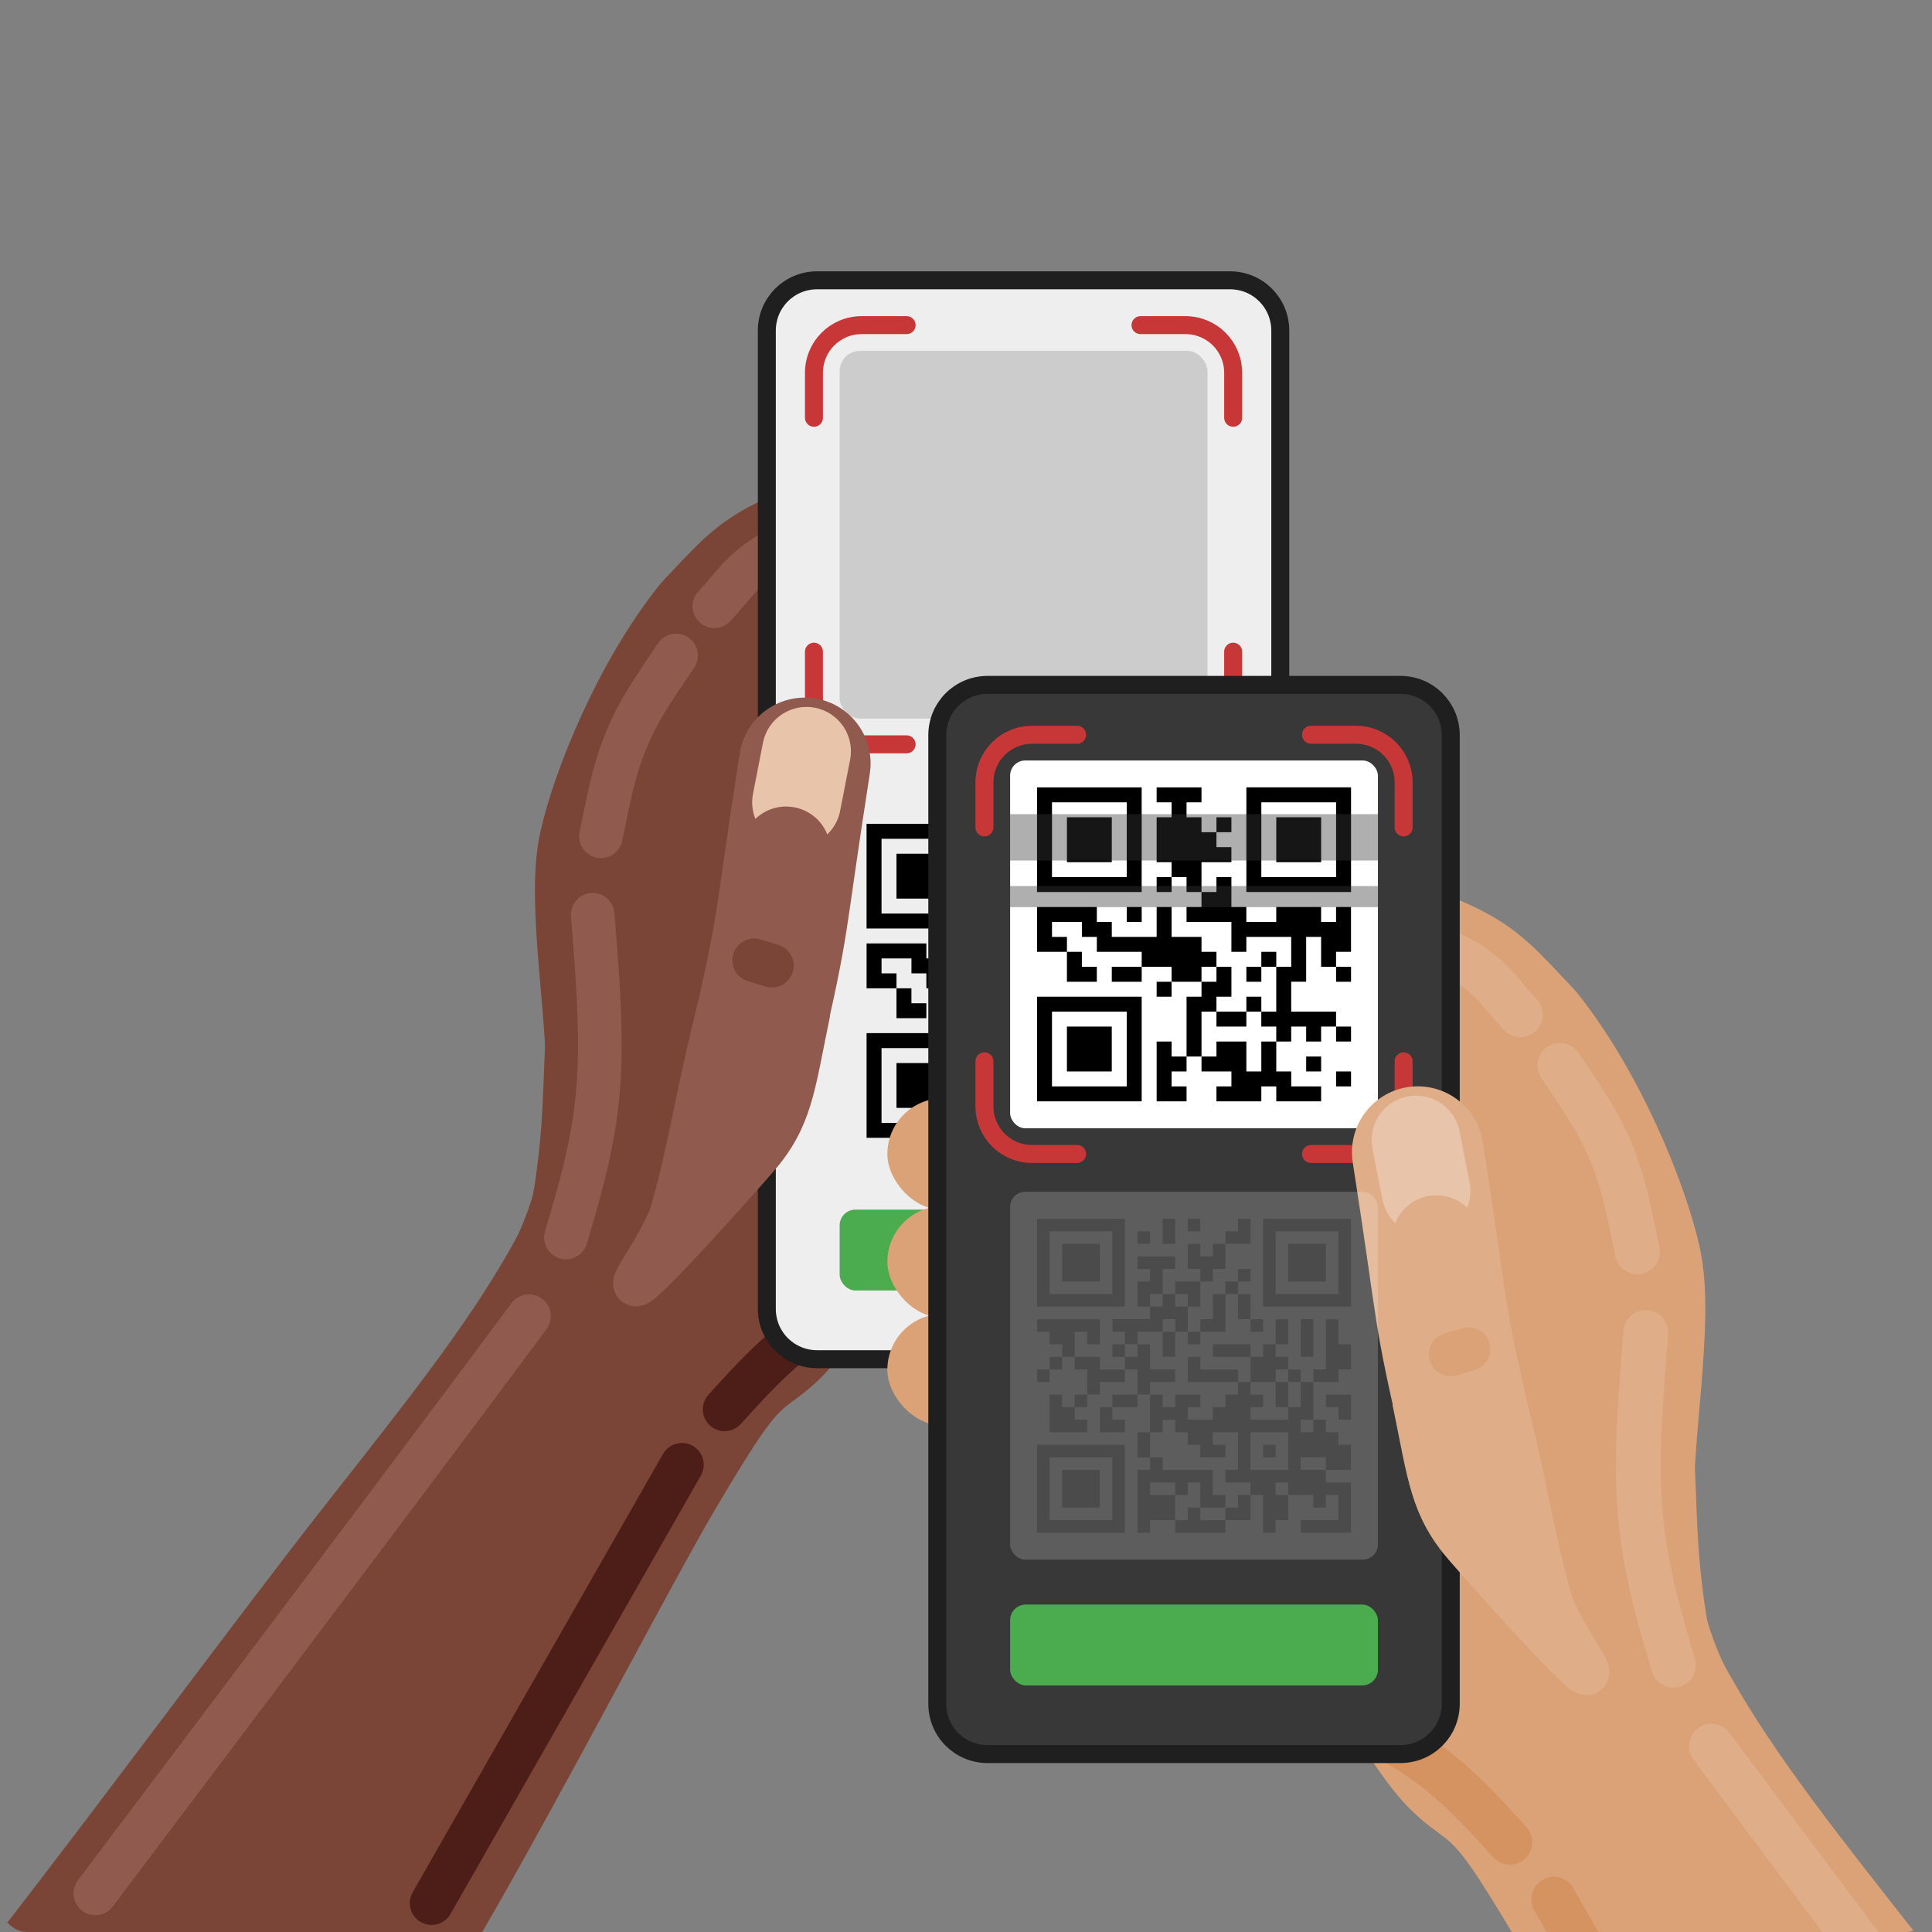 <svg xmlns="http://www.w3.org/2000/svg" height="215" width="215"><rect width="100%" height="100%" fill="#808080" stroke="none"/><defs><clipPath id="P" clipPathUnits="userSpaceOnUse"><rect rx="3" height="215" width="215" fill="#046c00" stroke="#fff" stroke-width="2.84" stroke-opacity=".2"/></clipPath><clipPath id="O" clipPathUnits="userSpaceOnUse"><rect rx="3" height="215" width="215" fill="#046c00" stroke="#fff" stroke-width="2.84" stroke-opacity=".2"/></clipPath><clipPath id="N" clipPathUnits="userSpaceOnUse"><rect rx="3" height="215" width="215" fill="#046c00" stroke="#fff" stroke-width="2.84" stroke-opacity=".2"/></clipPath><clipPath id="M" clipPathUnits="userSpaceOnUse"><rect rx="3" height="215" width="215" fill="#046c00" stroke="#fff" stroke-width="2.84" stroke-opacity=".2"/></clipPath><clipPath id="L" clipPathUnits="userSpaceOnUse"><rect rx="3" height="215" width="215" fill="#046c00" stroke="#fff" stroke-width="2.84" stroke-opacity=".2"/></clipPath><clipPath id="K" clipPathUnits="userSpaceOnUse"><rect rx="3" height="215" width="215" fill="#046c00" stroke="#fff" stroke-width="2.84" stroke-opacity=".2"/></clipPath><clipPath id="J" clipPathUnits="userSpaceOnUse"><rect rx="3" height="215" width="215" fill="#046c00" stroke="#fff" stroke-width="2.84" stroke-opacity=".2"/></clipPath><clipPath id="I" clipPathUnits="userSpaceOnUse"><rect rx="3" height="215" width="215" fill="#046c00" stroke="#fff" stroke-width="2.84" stroke-opacity=".2"/></clipPath><clipPath id="H" clipPathUnits="userSpaceOnUse"><rect rx="3" height="215" width="215" fill="#046c00" stroke="#fff" stroke-width="2.84" stroke-opacity=".2"/></clipPath><clipPath id="G" clipPathUnits="userSpaceOnUse"><rect rx="3" height="215" width="215" fill="#046c00" stroke="#fff" stroke-width="2.84" stroke-opacity=".2"/></clipPath><clipPath id="F" clipPathUnits="userSpaceOnUse"><rect rx="3" height="215" width="215" fill="#046c00" stroke="#fff" stroke-width="2.84" stroke-opacity=".2"/></clipPath><clipPath id="E" clipPathUnits="userSpaceOnUse"><rect rx="3" height="215" width="215" fill="#046c00" stroke="#fff" stroke-width="2.84" stroke-opacity=".2"/></clipPath><clipPath id="D" clipPathUnits="userSpaceOnUse"><rect rx="3" height="215" width="215" fill="#046c00" stroke="#fff" stroke-width="2.84" stroke-opacity=".2"/></clipPath><clipPath id="C" clipPathUnits="userSpaceOnUse"><rect rx="3" height="215" width="215" fill="#046c00" stroke="#fff" stroke-width="2.84" stroke-opacity=".2"/></clipPath><clipPath id="B" clipPathUnits="userSpaceOnUse"><rect rx="3" height="215" width="215" fill="#046c00" stroke="#fff" stroke-width="2.84" stroke-opacity=".2"/></clipPath><clipPath id="A" clipPathUnits="userSpaceOnUse"><rect rx="3" height="215" width="215" fill="#046c00" stroke="#fff" stroke-width="2.84" stroke-opacity=".2"/></clipPath><clipPath id="z" clipPathUnits="userSpaceOnUse"><rect rx="3" height="215" width="215" fill="#046c00" stroke="#fff" stroke-width="2.84" stroke-opacity=".2"/></clipPath><clipPath id="y" clipPathUnits="userSpaceOnUse"><rect rx="3" height="215" width="215" fill="#046c00" stroke="#fff" stroke-width="2.84" stroke-opacity=".2"/></clipPath><clipPath id="x" clipPathUnits="userSpaceOnUse"><rect rx="3" height="215" width="215" fill="#046c00" stroke="#fff" stroke-width="2.84" stroke-opacity=".2"/></clipPath><clipPath id="w" clipPathUnits="userSpaceOnUse"><rect rx="3" height="215" width="215" fill="#046c00" stroke="#fff" stroke-width="2.84" stroke-opacity=".2"/></clipPath><clipPath id="v" clipPathUnits="userSpaceOnUse"><rect rx="3" height="215" width="215" fill="#046c00" stroke="#fff" stroke-width="2.84" stroke-opacity=".2"/></clipPath><clipPath id="u" clipPathUnits="userSpaceOnUse"><rect rx="3" height="215" width="215" fill="#046c00" stroke="#fff" stroke-width="2.84" stroke-opacity=".2"/></clipPath><clipPath id="t" clipPathUnits="userSpaceOnUse"><rect rx="3" height="215" width="215" fill="#046c00" stroke="#fff" stroke-width="2.84" stroke-opacity=".2"/></clipPath><clipPath id="s" clipPathUnits="userSpaceOnUse"><rect rx="3" height="215" width="215" fill="#046c00" stroke="#fff" stroke-width="2.84" stroke-opacity=".2"/></clipPath><clipPath id="r" clipPathUnits="userSpaceOnUse"><rect rx="3" height="215" width="215" fill="#046c00" stroke="#fff" stroke-width="2.84" stroke-opacity=".2"/></clipPath><clipPath id="q" clipPathUnits="userSpaceOnUse"><rect rx="3" height="215" width="215" fill="#046c00" stroke="#fff" stroke-width="2.84" stroke-opacity=".2"/></clipPath><clipPath id="p" clipPathUnits="userSpaceOnUse"><rect rx="3" height="215" width="215" fill="#046c00" stroke="#fff" stroke-width="2.84" stroke-opacity=".2"/></clipPath><clipPath id="o" clipPathUnits="userSpaceOnUse"><rect transform="scale(-1 1)" rx="3" height="215" width="215" fill="#046c00" stroke="#fff" stroke-width="2.84" stroke-opacity=".2"/></clipPath><clipPath id="n" clipPathUnits="userSpaceOnUse"><rect transform="scale(-1 1)" rx="3" height="215" width="215" fill="#046c00" stroke="#fff" stroke-width="2.84" stroke-opacity=".2"/></clipPath><clipPath id="m" clipPathUnits="userSpaceOnUse"><rect transform="scale(-1 1)" rx="3" height="215" width="215" fill="#046c00" stroke="#fff" stroke-width="2.84" stroke-opacity=".2"/></clipPath><clipPath id="l" clipPathUnits="userSpaceOnUse"><rect rx="3" height="215" width="215" fill="#046c00" stroke="#fff" stroke-width="2.84" stroke-opacity=".2"/></clipPath><clipPath id="k" clipPathUnits="userSpaceOnUse"><rect rx="3" height="215" width="215" fill="#046c00" stroke="#fff" stroke-width="2.84" stroke-opacity=".2"/></clipPath><clipPath id="j" clipPathUnits="userSpaceOnUse"><rect rx="3" height="215" width="215" fill="#046c00" stroke="#fff" stroke-width="2.84" stroke-opacity=".2"/></clipPath><clipPath id="i" clipPathUnits="userSpaceOnUse"><rect rx="3" height="215" width="215" fill="#046c00" stroke="#fff" stroke-width="2.84" stroke-opacity=".2"/></clipPath><clipPath id="h" clipPathUnits="userSpaceOnUse"><rect rx="3" height="215" width="215" fill="#046c00" stroke="#fff" stroke-width="2.84" stroke-opacity=".2"/></clipPath><clipPath id="g" clipPathUnits="userSpaceOnUse"><rect rx="3" height="215" width="215" fill="#046c00" stroke="#fff" stroke-width="2.84" stroke-opacity=".2"/></clipPath><clipPath id="f" clipPathUnits="userSpaceOnUse"><rect rx="3" height="215" width="215" fill="#046c00" stroke="#fff" stroke-width="2.84" stroke-opacity=".2"/></clipPath><clipPath id="e" clipPathUnits="userSpaceOnUse"><rect rx="3" height="215" width="215" fill="#046c00" stroke="#fff" stroke-width="2.84" stroke-opacity=".2"/></clipPath><clipPath id="d" clipPathUnits="userSpaceOnUse"><rect rx="3" height="215" width="215" fill="#046c00" stroke="#fff" stroke-width="2.84" stroke-opacity=".2"/></clipPath><clipPath id="c" clipPathUnits="userSpaceOnUse"><rect rx="3" height="215" width="215" fill="#046c00" stroke="#fff" stroke-width="2.84" stroke-opacity=".2"/></clipPath><clipPath id="b" clipPathUnits="userSpaceOnUse"><rect rx="3" height="215" width="215" fill="#046c00" stroke="#fff" stroke-width="2.84" stroke-opacity=".2"/></clipPath><clipPath id="a" clipPathUnits="userSpaceOnUse"><rect rx="3" height="215" width="215" fill="#046c00" stroke="#fff" stroke-width="2.84" stroke-opacity=".2"/></clipPath></defs><path clip-path="url(#a)" d="m 53.587,215.145 c 9.199,-15.857 21.127,-38.938 26.092,-47.333 4.964,-8.394 6.349,-10.163 7.953,-11.434 1.604,-1.271 3.754,-2.462 6.857,-6.841 3.103,-4.379 7.158,-11.944 5.433,-17.184 -1.724,-5.24 -8.737,-7.965 -8.496,-15.535 0.242,-7.57 7.678,-18.126 9.039,-23.63 1.361,-5.503 -3.938,-5.211 -6.571,-4.854 -2.633,0.357 -2.633,0.781 -3.526,0.508 -0.892,-0.273 -2.675,-1.24 -4.262,-3.328 -1.588,-2.088 -2.98,-5.296 -2.088,-8.776 0.892,-3.48 4.067,-7.232 7.243,-10.985 -2.782,-0.584 -5.565,-1.169 -8.652,0.277 -3.088,1.445 -6.482,4.92 -9.17,9.548 -2.688,4.628 -5.161,11.841 -6.025,18.255 -0.864,6.414 -0.379,12.571 -1.578,20.072 -1.199,7.502 -4.079,16.229 -8.993,24.964 -4.914,8.735 -11.794,17.353 -20.815,28.828 C 27.006,179.173 11.139,200.698 0,214.999 Z" fill="#7a4537"/><path clip-path="url(#b)" d="m 106.065,55.041 c -7.142,2.058 -14.283,4.116 -18.52,6.052 -4.236,1.937 -5.568,3.752 -9.364,7.719 -6.235,7.761 -10.786,19.032 -12.13,25.104 -1.509,6.829 1.237,19.794 0.774,29.194 -0.463,9.399 -1.673,15.33 -10.449,28.827 -8.776,13.497 -25.116,34.558 -41.457,55.619" fill="none" stroke="#7a4537" stroke-width="12.13" stroke-linecap="round" stroke-linejoin="bevel"/><path clip-path="url(#c)" d="m 110.943,65.569 c -6.561,4.735 -13.122,9.469 -18.599,12.904 -5.478,3.435 -9.872,5.569 -12.632,7.769 -2.76,2.2 -3.886,4.465 -5.749,7.651 -1.863,3.186 -4.463,7.292 -5.651,12.894 -1.188,5.602 -0.963,12.696 -1.456,19.209 -0.493,6.513 -1.703,12.444 -2.568,15.745 -0.865,3.301 -1.385,3.971 -9.556,14.502 -8.171,10.531 -23.991,30.922 -39.813,51.314" fill="none" stroke="#7a4537" stroke-width="13.3" stroke-linecap="round" stroke-linejoin="bevel"/><path clip-path="url(#d)" d="m 48.028,211.79 c 9.287,-16.262 18.573,-32.525 27.86,-48.787 m 4.75,-6.163 c 3.252,-3.595 6.505,-7.19 11.084,-10.014 4.579,-2.824 10.485,-4.879 16.391,-6.933" fill="none" stroke="#4d1d17" stroke-width="4.85" stroke-linecap="round"/><path clip-path="url(#e)" d="m 100.82,55.692 c -5.39,1.804 -10.65,3.565 -14.38,5.488 -3.73,1.923 -5.1,4.366 -6.937,6.286 M 75.235,72.944 c -2.92,4.371 -4.109,5.995 -5.501,9.324 -1.437,3.435 -1.968,6.496 -2.863,10.797 m -0.914,8.73 c 0.548,6.762 1.095,13.524 0.599,19.511 -0.496,5.987 -2.036,11.197 -3.576,16.408 m -4.112,8.758 c -3.97,5.335 -7.94,10.669 -15.983,21.375 -8.043,10.706 -20.159,26.782 -32.275,42.858" fill="none" stroke="#915a4f" stroke-width="4.85" stroke-linecap="round"/><rect clip-path="url(#f)" ry="1.68" rx="1.68" y="88.68" x="93.44" height="40.93" width="40.93" fill="#fff"/><path clip-path="url(#g)" d="m 90.933,31.192 c -3.101,0 -5.598,2.496 -5.598,5.598 l 2.98e-4,108.869 c -10e-7,3.101 2.496,5.598 5.598,5.598 h 45.943 c 3.101,0 5.598,-2.496 5.598,-5.598 l -3e-4,-108.869 c -1e-5,-3.101 -2.496,-5.598 -5.598,-5.598 z" fill="#eee" stroke="#1f1f1f" stroke-width="2" stroke-linecap="round" stroke-linejoin="bevel"/><rect clip-path="url(#h)" ry="2.27" rx="2.27" y="39.04" x="93.44" height="40.93" width="40.93" fill="#ccc"/><path clip-path="url(#i)" d="m 96.434,91.679 v 1.664 1.664 1.664 1.664 1.664 1.664 1.664 h 1.664 1.664 1.664 1.662 1.664 1.664 1.664 v -1.664 -1.664 -1.664 -1.664 -1.664 -1.664 -1.664 h -1.664 -1.664 -1.664 -1.662 -1.664 -1.664 z m 13.311,0 v 1.664 h 1.664 v 1.664 h -1.664 v 1.664 1.664 1.664 h 1.664 v 1.664 h 1.664 v 1.664 h 1.664 v -1.664 -1.664 h 1.664 1.664 v -1.664 h -1.664 v -1.664 h -1.664 v -1.664 h -1.664 v -1.664 h 1.664 v -1.664 h -1.664 -1.664 z m 6.656,4.992 h 1.664 v -1.664 h -1.664 z m -1.664,6.656 v 1.664 h -1.664 v 1.664 h 1.664 1.664 1.664 v 1.664 1.662 h 1.664 v -1.662 h 1.664 1.664 1.664 v 1.662 1.664 h -1.664 v 1.664 1.664 1.664 h -1.664 v 1.664 h 1.664 v 1.664 h 1.664 v -1.664 h 1.664 v 1.664 h 1.664 v -1.664 h 1.664 v -1.664 h -1.664 -1.664 -1.664 v -1.664 -1.664 h 1.664 v -1.664 -1.664 -1.662 h 1.664 v 1.662 1.664 h 1.664 v -1.664 h 1.664 v -1.662 -1.664 -1.664 h -1.664 v 1.664 h -1.664 v -1.664 h -1.664 -1.664 -1.664 v 1.664 h -1.664 -1.664 v -1.664 h -1.664 v -1.664 -1.664 h -1.664 v 1.664 z m 14.977,8.318 v 1.664 h 1.664 v -1.664 z m 0,6.656 v 1.664 h 1.664 v -1.664 z m -6.656,1.664 h -1.664 v 1.664 1.664 h -1.664 v -1.664 -1.664 h -1.664 -1.664 v 1.664 h -1.664 v 1.664 h 1.664 1.664 v 1.664 h -1.664 v 1.664 h 1.664 1.664 1.664 v -1.664 h 1.664 v 1.664 h 1.664 1.664 1.664 v -1.664 h -1.664 -1.664 v -1.664 h -1.664 v -1.664 z m -8.32,1.664 v -1.664 -1.664 -1.664 h 1.664 v -1.664 h 1.664 v -1.664 -1.664 h -1.664 v 1.664 h -1.664 v 1.664 h -1.664 v 1.664 1.664 1.664 1.664 z m -1.664,0 h -1.664 v -1.664 h -1.664 v 1.664 1.664 1.664 1.664 h 1.664 1.664 v -1.664 h -1.664 v -1.664 h 1.664 z m 1.664,-8.32 v -1.664 h 1.664 v -1.664 h -1.664 v -1.662 h -1.664 -1.664 v -1.664 -1.664 h -1.664 v 1.664 1.664 h -1.664 -1.664 -1.664 v -1.664 h -1.664 v -1.664 h -1.662 -1.664 -1.664 -1.664 v 1.664 1.664 1.662 h 1.664 1.664 v -1.662 h -1.664 v -1.664 h 1.664 1.664 v 1.664 h 1.662 v 1.662 h 1.664 1.664 1.664 v 1.664 h 1.664 1.664 v 1.664 h 1.664 z m -3.328,0 h -1.664 v 1.664 h 1.664 z m -3.328,-1.664 h -1.664 -1.664 v 1.664 h 1.664 1.664 z m -8.318,-1.664 v 1.664 1.664 h 1.664 1.662 v -1.664 h -1.662 v -1.664 z m 16.639,6.656 v 1.664 h 1.664 1.664 v -1.664 h -1.664 z m 3.328,0 h 1.664 v -1.664 h -1.664 z m 3.328,-4.992 v -1.664 h -1.664 v 1.664 z m -1.664,0 h -1.664 v 1.664 h 1.664 z m -9.984,-9.982 h -1.664 v 1.664 h 1.664 z m 8.32,-9.984 v 1.664 1.664 1.664 1.664 1.664 1.664 1.664 h 1.664 1.664 1.664 1.664 1.664 1.664 1.664 v -1.664 -1.664 -1.664 -1.664 -1.664 -1.664 -1.664 h -1.664 -1.664 -1.664 -1.664 -1.664 -1.664 z m -21.631,1.664 h 1.664 1.664 1.662 1.664 1.664 v 1.664 1.664 1.664 1.664 1.664 h -1.664 -1.664 -1.662 -1.664 -1.664 v -1.664 -1.664 -1.664 -1.664 z m 23.295,0 h 1.664 1.664 1.664 1.664 1.664 v 1.664 1.664 1.664 1.664 1.664 h -1.664 -1.664 -1.664 -1.664 -1.664 v -1.664 -1.664 -1.664 -1.664 z m -21.631,1.664 v 1.664 1.664 1.664 h 1.664 1.662 1.664 v -1.664 -1.664 -1.664 h -1.664 -1.662 z m 23.295,0 v 1.664 1.664 1.664 h 1.664 1.664 1.664 v -1.664 -1.664 -1.664 h -1.664 -1.664 z m -16.641,9.984 v 1.664 h 1.664 v -1.664 z m -9.982,9.982 v 1.664 1.664 1.664 1.664 1.664 1.664 1.664 h 1.664 1.664 1.664 1.662 1.664 1.664 1.664 v -1.664 -1.664 -1.664 -1.664 -1.664 -1.664 -1.664 h -1.664 -1.664 -1.664 -1.662 -1.664 -1.664 z m 1.664,1.664 h 1.664 1.664 1.662 1.664 1.664 v 1.664 1.664 1.664 1.664 1.664 h -1.664 -1.664 -1.662 -1.664 -1.664 v -1.664 -1.664 -1.664 -1.664 z m 1.664,1.664 v 1.664 1.664 1.664 h 1.664 1.662 1.664 v -1.664 -1.664 -1.664 h -1.664 -1.662 z m 26.623,3.328 v 1.664 h 1.664 v -1.664 z m 3.328,1.664 v 1.664 h 1.664 v -1.664 z"/><path clip-path="url(#j)" d="m 100.891,36.181 h -4.998 c -2.944,0 -5.314,2.37 -5.314,5.314 v 4.998 m 46.652,0 v -4.998 c 0,-2.944 -2.37,-5.314 -5.314,-5.314 h -4.998 M 90.578,72.521 v 5 c 0,2.944 2.37,5.312 5.314,5.312 h 4.998 m 26.027,0 h 4.998 c 2.944,0 5.314,-2.368 5.314,-5.312 v -5" fill="none" stroke="#c83737" stroke-width="2" stroke-linecap="round" stroke-linejoin="bevel"/><rect clip-path="url(#k)" ry="1.75" rx="1.75" y="134.61" x="93.44" height="9" width="40.93" fill="#4bac4f"/><path clip-path="url(#l)" d="m 111.441,112.077 c 3.235,0 6.47,0 9.705,0" fill="none" stroke="#fff" stroke-width="1.94" stroke-linecap="round" stroke-linejoin="round"/><rect clip-path="url(#m)" transform="scale(-1 1)" ry="6.02" rx="6.02" y="108.5" x="-147.86" height="12.06" width="12.04" fill="#dba277"/><rect clip-path="url(#n)" transform="scale(-1 1)" ry="6.02" rx="6.02" y="120.14" x="-147.86" height="12.06" width="12.04" fill="#dba277"/><rect clip-path="url(#o)" transform="scale(-1 1)" ry="6.02" rx="6.02" y="117.79" x="-147.86" height="12.06" width="12.04" fill="#dba277"/><path clip-path="url(#p)" d="M 89.558,84.956 C 86.522,104.457 87.483,101.677 84.057,116.453" fill="none" stroke="#915a4f" stroke-width="14.65" stroke-linecap="round"/><path clip-path="url(#q)" d="m 89.932,112.885 c -1.685,8.164 -1.896,11.555 -5.764,15.984 -3.868,4.429 -12.518,14.023 -13.365,14.083 -0.847,0.06 2.108,-3.412 3.858,-7.66 2.241,-7.678 2.917,-13.78 5.475,-23.443" fill="#915a4f" stroke="#915a4f" stroke-width="4.85" stroke-linecap="round" stroke-linejoin="round"/><path clip-path="url(#r)" d="m 193.085,257.642 c -9.479,-16.339 -18.958,-32.678 -24.074,-41.328 -5.115,-8.65 -6.542,-10.472 -8.195,-11.782 -1.653,-1.31 -3.868,-2.537 -7.066,-7.049 -3.197,-4.512 -7.375,-12.307 -5.599,-17.707 1.777,-5.4 9.003,-8.207 8.754,-16.007 -0.249,-7.8 -7.911,-18.678 -9.314,-24.348 -1.402,-5.671 4.058,-5.369 6.771,-5.002 2.713,0.368 2.713,0.804 3.633,0.523 0.92,-0.281 2.756,-1.278 4.392,-3.429 1.636,-2.151 3.07,-5.457 2.152,-9.043 -0.919,-3.586 -4.191,-7.452 -7.463,-11.319 2.867,-0.602 5.734,-1.204 8.915,0.285 3.182,1.489 6.679,5.07 9.449,9.839 2.77,4.769 5.318,12.201 6.208,18.81 0.89,6.609 0.39,12.953 1.626,20.683 1.235,7.73 4.203,16.723 9.267,25.723 5.064,9.001 12.153,17.881 21.449,29.705 9.296,11.824 20.774,26.56 32.251,41.296 0,0 -53.156,0.15 -53.156,0.15 z" fill="#dba277"/><path clip-path="url(#s)" d="m 141.823,100.114 c 7.359,2.12 14.718,4.241 19.083,6.236 4.365,1.996 5.737,3.866 9.649,7.954 6.425,7.997 11.114,19.611 12.499,25.868 1.555,7.037 -1.275,20.396 -0.798,30.082 0.477,9.685 1.724,15.797 10.767,29.704 9.043,13.907 25.88,35.609 42.718,57.311" fill="none" stroke="#dba277" stroke-width="12.5" stroke-linecap="round" stroke-linejoin="bevel"/><path clip-path="url(#t)" d="m 136.796,110.961 c 6.76,4.879 14.915,7.202 20.559,10.741 5.644,3.539 8.778,8.294 11.622,10.561 2.844,2.267 4.004,4.601 5.924,7.884 1.92,3.283 4.599,7.514 5.823,13.286 1.224,5.772 0.993,13.082 1.501,19.793 0.508,6.711 1.755,12.822 2.646,16.224 0.891,3.401 1.427,4.091 9.846,14.943 8.419,10.851 24.721,31.863 41.024,52.875" fill="none" stroke="#dba277" stroke-width="13.7" stroke-linecap="round" stroke-linejoin="bevel"/><path clip-path="url(#u)" d="m 201.625,261.63 c -9.569,-16.757 -19.138,-33.514 -28.707,-50.271 m -4.895,-6.35 c -3.351,-3.704 -6.703,-7.408 -11.421,-10.319 -4.718,-2.91 -10.804,-5.027 -16.889,-7.144" fill="none" stroke="#d59362" stroke-width="5" stroke-linecap="round"/><path clip-path="url(#v)" d="m 147.227,100.784 c 5.554,1.859 10.973,3.673 14.817,5.655 3.844,1.981 5.255,4.499 7.148,6.478 m 4.399,5.645 c 3.008,4.504 4.234,6.177 5.668,9.607 1.48,3.54 2.028,6.693 2.95,11.126 m 0.942,8.996 c -0.564,6.968 -1.128,13.935 -0.617,20.104 0.511,6.169 2.098,11.537 3.685,16.907 m 4.237,9.024 c 4.091,5.497 8.182,10.994 16.469,22.025 8.288,11.031 20.772,27.596 33.256,44.162" fill="none" stroke="#dfad87" stroke-width="5" stroke-linecap="round"/><path clip-path="url(#w)" d="m 136.283,125.911 c -3.333,0 -6.666,0 -10,0" fill="none" stroke="#fff" stroke-width="2" stroke-linecap="round" stroke-linejoin="round"/><rect clip-path="url(#x)" ry="6.2" rx="6.2" y="122.22" x="98.75" height="12.43" width="12.4" fill="#dba277"/><rect clip-path="url(#y)" ry="6.2" rx="6.2" y="134.22" x="98.75" height="12.43" width="12.4" fill="#dba277"/><rect clip-path="url(#z)" ry="6.2" rx="6.2" y="146.22" x="98.75" height="12.43" width="12.4" fill="#dba277"/><path clip-path="url(#A)" d="m 109.904,76.216 h 45.943 c 3.101,0 5.598,2.497 5.598,5.598 V 189.602 c 0,3.101 -2.497,5.598 -5.598,5.598 h -45.943 c -3.101,0 -5.598,-2.497 -5.598,-5.598 V 81.815 c 0,-3.101 2.497,-5.598 5.598,-5.598 z" fill="#383838" stroke="#1f1f1f" stroke-width="2" stroke-linecap="round" stroke-linejoin="bevel"/><rect clip-path="url(#B)" ry="1.68" rx="1.68" y="84.63" x="112.41" height="40.93" width="40.93" fill="#fff"/><path clip-path="url(#C)" d="m 115.404,87.62 v 1.664 1.664 1.664 1.664 1.664 1.664 1.664 h 1.664 1.662 1.664 1.664 1.664 1.664 1.664 v -1.664 -1.664 -1.664 -1.664 -1.664 -1.664 -1.664 h -1.664 -1.664 -1.664 -1.664 -1.664 -1.662 z m 13.311,0 v 1.664 h 1.664 v 1.664 h -1.664 v 1.664 1.664 1.664 h 1.664 v 1.664 h 1.664 v 1.664 h 1.664 v -1.664 -1.664 h 1.664 1.664 v -1.664 h -1.664 v -1.664 h -1.664 v -1.664 h -1.664 v -1.664 h 1.664 v -1.664 h -1.664 -1.664 z m 6.656,4.992 h 1.664 v -1.664 h -1.664 z m -1.664,6.656 v 1.664 h -1.664 v 1.664 h 1.664 1.664 1.664 v 1.664 1.664 h 1.664 v -1.664 h 1.664 1.664 1.664 v 1.664 1.664 h -1.664 v 1.664 1.664 1.664 h -1.664 v 1.664 h 1.664 v 1.664 h 1.664 v -1.664 h 1.664 v 1.664 h 1.664 v -1.664 h 1.664 v -1.664 h -1.664 -1.664 -1.664 v -1.664 -1.664 h 1.664 v -1.664 -1.664 -1.664 h 1.664 v 1.664 1.664 h 1.664 v -1.664 h 1.664 v -1.664 -1.664 -1.664 h -1.664 v 1.664 h -1.664 v -1.664 h -1.664 -1.664 -1.664 v 1.664 h -1.664 -1.664 v -1.664 h -1.664 v -1.664 -1.664 h -1.664 v 1.664 z m 14.977,8.32 v 1.664 h 1.664 v -1.664 z m 0,6.656 v 1.664 h 1.664 v -1.664 z m -6.656,1.664 h -1.664 v 1.664 1.664 h -1.664 v -1.664 -1.664 h -1.664 -1.664 v 1.664 h -1.664 v 1.664 h 1.664 1.664 v 1.664 h -1.664 v 1.664 h 1.664 1.664 1.664 v -1.664 h 1.664 v 1.664 h 1.664 1.664 1.664 v -1.664 h -1.664 -1.664 v -1.664 h -1.664 v -1.664 z m -8.32,1.664 v -1.664 -1.664 -1.664 h 1.664 v -1.664 h 1.664 v -1.664 -1.664 h -1.664 v 1.664 h -1.664 v 1.664 h -1.664 v 1.664 1.664 1.664 1.664 z m -1.664,0 h -1.664 v -1.664 h -1.664 v 1.664 1.664 1.664 1.664 h 1.664 1.664 v -1.664 h -1.664 v -1.664 h 1.664 z m 1.664,-8.32 v -1.664 h 1.664 v -1.664 h -1.664 v -1.664 h -1.664 -1.664 v -1.664 -1.664 h -1.664 v 1.664 1.664 h -1.664 -1.664 -1.664 v -1.664 h -1.664 v -1.664 h -1.664 -1.664 -1.662 -1.664 v 1.664 1.664 1.664 h 1.664 1.662 v -1.664 h -1.662 v -1.664 h 1.662 1.664 v 1.664 h 1.664 v 1.664 h 1.664 1.664 1.664 v 1.664 h 1.664 1.664 v 1.664 h 1.664 z m -3.328,0 h -1.664 v 1.664 h 1.664 z m -3.328,-1.664 h -1.664 -1.664 v 1.664 h 1.664 1.664 z m -8.32,-1.664 v 1.664 1.664 h 1.664 1.664 v -1.664 h -1.664 v -1.664 z m 16.641,6.656 v 1.664 h 1.664 1.664 v -1.664 h -1.664 z m 3.328,0 h 1.664 v -1.664 h -1.664 z m 3.328,-4.992 v -1.664 h -1.664 v 1.664 z m -1.664,0 h -1.664 v 1.664 h 1.664 z m -9.984,-9.984 h -1.664 v 1.664 h 1.664 z m 8.32,-9.984 v 1.664 1.664 1.664 1.664 1.664 1.664 1.664 h 1.664 1.664 1.664 1.664 1.664 1.664 1.664 v -1.664 -1.664 -1.664 -1.664 -1.664 -1.664 -1.664 h -1.664 -1.664 -1.664 -1.664 -1.664 -1.664 z m -21.631,1.664 h 1.662 1.664 1.664 1.664 1.664 v 1.664 1.664 1.664 1.664 1.664 h -1.664 -1.664 -1.664 -1.664 -1.662 v -1.664 -1.664 -1.664 -1.664 z m 23.295,0 h 1.664 1.664 1.664 1.664 1.664 v 1.664 1.664 1.664 1.664 1.664 h -1.664 -1.664 -1.664 -1.664 -1.664 v -1.664 -1.664 -1.664 -1.664 z m -21.633,1.664 v 1.664 1.664 1.664 h 1.664 1.664 1.664 v -1.664 -1.664 -1.664 h -1.664 -1.664 z m 23.297,0 v 1.664 1.664 1.664 h 1.664 1.664 1.664 v -1.664 -1.664 -1.664 h -1.664 -1.664 z m -16.641,9.984 v 1.664 h 1.664 v -1.664 z m -9.982,9.984 v 1.664 1.664 1.664 1.664 1.664 1.664 1.664 h 1.664 1.662 1.664 1.664 1.664 1.664 1.664 v -1.664 -1.664 -1.664 -1.664 -1.664 -1.664 -1.664 h -1.664 -1.664 -1.664 -1.664 -1.664 -1.662 z m 1.664,1.664 h 1.662 1.664 1.664 1.664 1.664 v 1.664 1.664 1.664 1.664 1.664 h -1.664 -1.664 -1.664 -1.664 -1.662 v -1.664 -1.664 -1.664 -1.664 z m 1.662,1.664 v 1.664 1.664 1.664 h 1.664 1.664 1.664 v -1.664 -1.664 -1.664 h -1.664 -1.664 z m 26.625,3.328 v 1.664 h 1.664 v -1.664 z m 3.328,1.664 v 1.664 h 1.664 v -1.664 z"/><path clip-path="url(#D)" d="m 119.861,81.767 h -4.998 c -2.944,0 -5.314,2.37 -5.314,5.314 v 4.998 m 46.652,0 v -4.998 c 0,-2.944 -2.37,-5.314 -5.314,-5.314 h -4.998 m -36.34,36.34 v 5 c 0,2.944 2.37,5.312 5.314,5.312 h 4.998 m 26.027,0 h 4.998 c 2.944,0 5.314,-2.368 5.314,-5.312 v -5" fill="none" stroke="#c83737" stroke-width="2" stroke-linecap="round" stroke-linejoin="bevel"/><path clip-path="url(#E)" d="m 112.049,90.601 h 41.309 v 5.164 h -41.309 z m 0,8 h 41.309 v 2.353 h -41.309 z" opacity=".4" fill="#383838"/><rect clip-path="url(#F)" ry="1.75" rx="1.75" y="178.56" x="112.41" height="9" width="40.93" fill="#4bac4f"/><path clip-path="url(#G)" d="m 89.752,83.61 c -0.369,1.891 -0.738,3.783 -1.107,5.674" fill="#f2f2f2" stroke="#e8c5aa" stroke-width="9.88" stroke-linecap="round"/><path clip-path="url(#H)" d="m 87.481,94.693 c -0.369,1.891 -0.738,3.783 -1.107,5.674" fill="#915a4f" stroke="#915a4f" stroke-width="9.88" stroke-linecap="round"/><path clip-path="url(#I)" d="m 85.904,107.466 -1.982,-0.603" fill="none" stroke="#7a4537" stroke-width="4.85" stroke-linecap="round"/><path clip-path="url(#J)" d="m 157.775,128.217 c 3.035,19.501 2.075,16.721 5.501,31.497" fill="none" stroke="#dfad87" stroke-width="14.65" stroke-linecap="round"/><path clip-path="url(#K)" d="m 157.401,156.146 c 1.685,8.164 1.896,11.555 5.764,15.984 3.868,4.429 12.518,14.023 13.365,14.083 0.847,0.06 -2.108,-3.412 -3.858,-7.66 -2.241,-7.678 -2.917,-13.78 -5.475,-23.443" fill="#dfad87" stroke="#dfad87" stroke-width="4.85" stroke-linecap="round" stroke-linejoin="round"/><path clip-path="url(#L)" d="m 157.581,126.871 c 0.369,1.891 0.738,3.783 1.107,5.674" fill="#f2f2f2" stroke="#e8c5aa" stroke-width="9.88" stroke-linecap="round"/><path clip-path="url(#M)" d="m 159.852,137.954 c 0.369,1.891 0.738,3.783 1.107,5.674" fill="#915a4f" stroke="#dfad87" stroke-width="9.88" stroke-linecap="round"/><path clip-path="url(#N)" d="m 161.428,150.727 1.982,-0.603" fill="none" stroke="#dba277" stroke-width="4.85" stroke-linecap="round"/><rect clip-path="url(#O)" ry="1.68" rx="1.68" y="132.63" x="112.41" height="40.93" width="40.93" opacity=".19" fill="#fff"/><path clip-path="url(#P)" d="m 115.404,135.622 v 1.398 1.396 1.398 1.396 1.398 1.398 1.396 h 1.396 1.398 1.398 1.396 1.398 1.396 1.398 v -1.396 -1.398 -1.398 -1.396 -1.398 -1.396 -1.398 h -1.398 -1.396 -1.398 -1.396 -1.398 -1.398 z m 13.977,0 v 1.398 1.396 h 1.398 v -1.396 -1.398 z m 2.795,0 v 1.398 h 1.398 v -1.398 z m 5.592,0 v 1.398 h -1.398 v 1.396 h 1.398 1.398 v -1.396 -1.398 z m -1.398,2.795 h -1.396 v 1.398 h -1.398 v -1.398 h -1.398 v 1.398 1.396 h 1.398 v 1.398 h 1.398 v -1.398 h 1.396 v -1.396 z m -2.795,4.193 h -1.398 -1.396 v 1.398 h 1.396 v 1.396 h 1.398 v -1.396 z m -1.398,2.795 h -1.396 v -1.396 h -1.398 v 1.396 h -1.398 v 1.398 h -1.396 -1.398 -1.398 v 1.398 h 1.398 v 1.396 h 1.398 v -1.396 h 1.396 1.398 v -1.398 h 1.398 v 1.398 h 1.396 v -1.398 z m 0,2.797 v 1.396 h 1.398 v -1.396 z m 1.398,0 h 1.398 1.396 v -1.398 -1.398 -1.396 h -1.396 v 1.396 1.398 h -1.398 z m 2.795,-4.193 h 1.398 v -1.398 h -1.398 z m 1.398,-1.398 h 1.398 v -1.398 h -1.398 z m 0,1.398 v 1.396 1.398 h 1.398 v -1.398 -1.396 z m 1.398,2.795 v 1.398 h 1.396 v -1.398 z m -8.387,1.398 h -1.398 v 1.396 1.398 h 1.398 v -1.398 z m -4.193,1.396 v 1.398 h -1.398 v 1.398 h 1.398 v 1.396 1.398 h 1.396 v -1.398 h 1.398 1.398 v -1.396 h -1.398 -1.398 v -1.398 -1.398 z m 1.396,5.592 v 1.398 1.396 1.398 h 1.398 v -1.398 h 1.398 v 1.398 h 1.396 v 1.398 h 1.398 v 1.396 h 1.398 1.396 v -1.396 h -1.396 v -1.398 h 1.396 1.398 v 1.398 1.396 1.398 h -1.398 v 1.396 h 1.398 1.398 v 1.398 h 1.396 v 1.398 1.396 1.398 h 1.398 v -1.398 h 1.396 v -1.396 -1.398 h -1.396 v -1.398 h 1.396 v 1.398 h 1.398 1.398 v 1.398 h 1.396 v -1.398 h 1.398 v 1.398 1.396 h -1.398 -1.396 -1.398 v 1.398 h 1.398 1.396 1.398 1.398 v -1.398 -1.396 -1.398 -1.398 h -1.398 -1.398 v -1.396 h -1.396 -1.398 v -1.398 h 1.398 1.396 v 1.398 h 1.398 1.398 v -1.398 -1.396 h -1.398 v -1.398 h -1.398 v -1.398 h -1.396 v 1.398 h -1.398 v -1.398 h 1.398 v -1.396 -1.398 -1.398 h -1.398 v 1.398 1.398 h -1.398 v 1.396 h -1.396 -1.398 -1.396 v -1.396 h 1.396 v -1.398 h -1.396 v -1.398 h -1.398 v 1.398 h -1.398 v 1.398 h -1.396 v 1.396 h -1.398 -1.398 v -1.396 h 1.398 v -1.398 h -1.398 -1.396 v 1.398 h -1.398 v -1.398 z m 9.785,-1.398 v -1.396 h -1.398 -1.396 -1.398 v -1.398 h -1.398 v 1.398 1.396 h 1.398 1.398 1.396 z m 1.398,0 h 1.396 1.398 v -1.396 h 1.396 v -1.398 h -1.396 v -1.398 h -1.398 v 1.398 h -1.396 v 1.398 z m 0,-2.795 v -1.398 h -1.398 -1.398 -1.396 v 1.398 h 1.396 1.398 z m 2.795,-1.398 h 1.396 v -1.396 -1.398 h -1.396 v 1.398 z m 1.396,2.797 v 1.396 h 1.398 v -1.396 z m 0,1.396 h -1.396 v 1.398 1.398 h 1.396 v -1.398 z m 2.797,0 h 1.396 1.398 v -1.396 h 1.398 v -1.398 -1.398 h -1.398 v -1.396 -1.398 h -1.398 v 1.398 1.396 1.398 1.398 h -1.396 z m -6.988,12.58 h -1.398 v 1.398 h -1.398 v 1.396 h 1.398 1.398 v -1.396 z m -2.797,2.795 h -1.396 -1.398 v -1.396 h -1.398 v 1.396 h -1.396 v 1.398 h 1.396 1.398 1.398 1.396 z m -5.59,0 v -1.396 -1.398 h -1.398 -1.398 v -1.398 h 1.398 1.398 v 1.398 h 1.396 v -1.398 h 1.398 v 1.398 1.398 h 1.398 1.396 v -1.398 h -1.396 v -1.398 -1.396 h -1.398 -1.398 -1.396 -1.398 v -1.398 h -1.398 v 1.398 h -1.396 v 1.396 1.398 1.398 1.396 1.398 h 1.396 v -1.398 h 1.398 z m -2.797,-6.988 v -1.396 -1.398 h -1.396 v 1.398 1.396 z m -1.396,-6.988 h -1.398 -1.398 v 1.398 h 1.398 1.398 z m -2.797,1.398 h -1.396 v 1.396 1.398 h 1.396 1.398 v -1.398 h -1.398 z m 1.398,-4.193 h -1.398 -1.396 v -1.398 h -1.398 -1.396 v 1.398 h 1.396 v 1.396 1.398 h 1.398 v -1.398 h 1.396 1.398 z m -4.193,2.795 h -1.396 v 1.398 h 1.396 z m -1.396,1.398 h -1.398 v -1.398 h -1.398 v 1.398 1.396 1.398 h 1.398 1.398 1.396 v -1.398 h -1.396 z m 0,-5.592 v -1.398 -1.396 h 1.396 v 1.396 h 1.398 v -1.396 -1.398 h -1.398 -1.396 -1.398 -1.398 -1.396 v 1.398 h 1.396 v 1.396 h 1.398 v 1.398 z m -1.398,0 h -1.398 v 1.398 h 1.398 z m -1.398,1.398 h -1.396 v 1.396 h 1.396 z m 8.387,-1.398 v -1.398 h -1.398 v 1.398 z m 2.795,-5.592 v -1.396 h 1.398 v -1.398 -1.398 h 1.398 v -1.396 h -1.398 -1.398 -1.396 v 1.396 h 1.396 v 1.398 h -1.396 v 1.398 1.396 z m 12.58,-9.783 v 1.398 1.396 1.398 1.396 1.398 1.398 1.396 h 1.398 1.396 1.398 1.398 1.396 1.398 1.398 v -1.396 -1.398 -1.398 -1.396 -1.398 -1.396 -1.398 h -1.398 -1.398 -1.396 -1.398 -1.398 -1.396 z m -23.762,1.398 h 1.398 1.398 1.396 1.398 1.396 v 1.396 1.398 1.396 1.398 1.398 h -1.396 -1.398 -1.396 -1.398 -1.398 v -1.398 -1.398 -1.396 -1.398 z m 9.785,0 v 1.396 h 1.396 v -1.396 z m 15.375,0 h 1.396 1.398 1.398 1.396 1.398 v 1.396 1.398 1.396 1.398 1.398 h -1.398 -1.396 -1.398 -1.398 -1.396 v -1.398 -1.398 -1.396 -1.398 z m -23.762,1.396 v 1.398 1.396 1.398 h 1.398 1.396 1.398 v -1.398 -1.396 -1.398 h -1.398 -1.396 z m 25.158,0 v 1.398 1.396 1.398 h 1.398 1.398 1.396 v -1.398 -1.396 -1.398 h -1.396 -1.398 z m 1.398,8.387 v 1.398 1.396 1.398 h 1.398 v -1.398 -1.396 -1.398 z m 2.795,8.387 v 1.398 h 1.398 v 1.396 h 1.398 v -1.396 -1.398 h -1.398 z m -8.385,4.193 h 1.396 1.398 1.396 v 1.398 1.396 1.398 h -1.396 -1.398 -1.396 v -1.398 -1.396 z m -23.762,1.398 v 1.396 1.398 1.396 1.398 1.398 1.396 1.398 h 1.396 1.398 1.398 1.396 1.398 1.396 1.398 v -1.398 -1.396 -1.398 -1.398 -1.396 -1.398 -1.396 h -1.398 -1.396 -1.398 -1.396 -1.398 -1.398 z m 25.158,0 v 1.396 h 1.398 v -1.396 z m -23.762,1.396 h 1.398 1.398 1.396 1.398 1.396 v 1.398 1.396 1.398 1.398 1.396 h -1.396 -1.398 -1.396 -1.398 -1.398 v -1.396 -1.398 -1.398 -1.396 z m 1.398,1.398 v 1.396 1.398 1.398 h 1.398 1.396 1.398 v -1.398 -1.398 -1.396 h -1.398 -1.396 z" opacity=".19"/></svg>